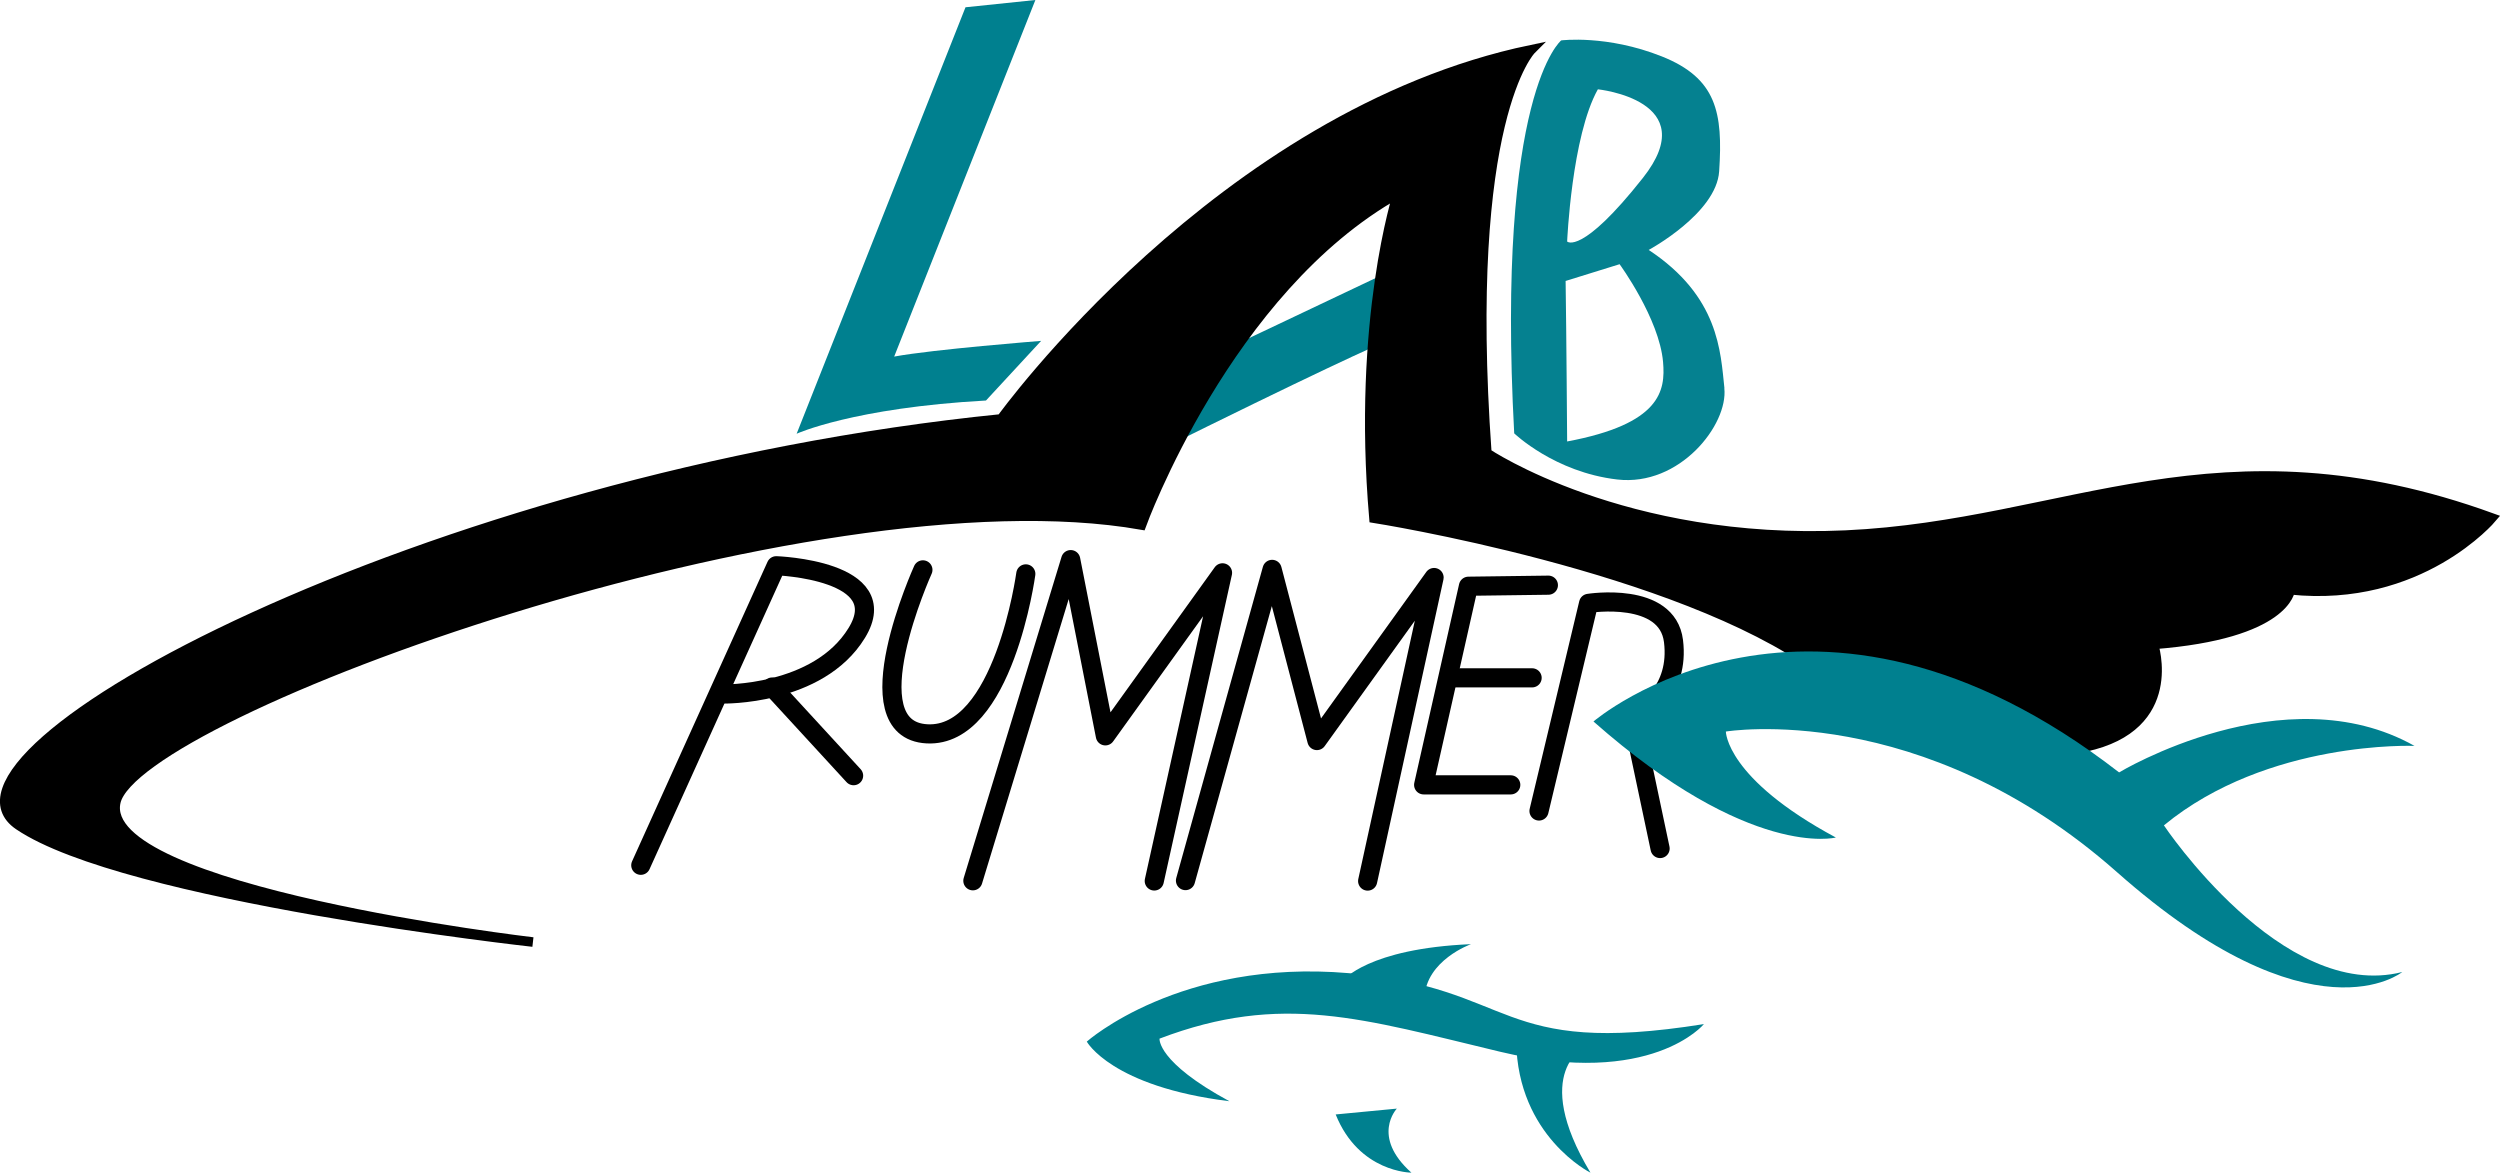 <?xml version="1.0" encoding="UTF-8"?><svg id="svg2" xmlns="http://www.w3.org/2000/svg" viewBox="0 0 261.16 122.5"><defs><style>.cls-1{fill:#058190;}.cls-2{fill:#00808f;}.cls-3,.cls-4{fill:none;stroke-linecap:round;stroke-width:2px;}.cls-3,.cls-4,.cls-5{stroke:#000;}.cls-4{stroke-linejoin:round;}</style></defs><g id="layer1"><path id="path3790" class="cls-4" d="M66.94,90.39l14.15-31.29s12.45.43,8.41,7.02c-4.04,6.6-14.05,6.38-14.05,6.38"/><path id="path3792" class="cls-3" d="M80.66,71.77l8.51,9.26"/><path id="path3794" class="cls-4" d="M101.63,92.01l10.22-33.55,3.62,18.41,12.24-17.03-7.13,32.19"/><path id="path3794-8" class="cls-4" d="M123.84,91.99l9.05-32.51,4.68,17.88,12.24-17.03-6.94,31.71"/><path id="path3836" class="cls-3" d="M96.41,59.53s-7.56,16.71.43,17.13,10.32-16.71,10.32-16.71"/><path id="path3842" class="cls-4" d="M161.75,61.13l-8.35.11-4.68,20.75h9.1"/><path id="path3844" class="cls-3" d="M151.64,70.81h8.41"/><path id="path3848" class="cls-4" d="M160.77,84.72l5.18-21.69s8.22-1.31,8.87,3.94-3.2,7.4-3.2,7.4"/><path id="path3850" class="cls-4" d="M170.71,75.82l2.71,12.82"/><path id="path3874" class="cls-2" d="M113.53,108.81s9.73-8.67,27.37-7.15c17.64,1.52,15.2,8.82,37.1,5.32,0,0-5.48,6.67-21.29,2.89-14.34-3.43-22.81-6.23-35.58-1.37,0,0-.3,2.43,7.3,6.54-12.32-1.52-14.9-6.23-14.9-6.23h0Z"/><path id="path3876" class="cls-2" d="M140.29,102.43s2.58-3.34,13.38-3.8c0,0-4.71,1.67-4.87,5.63s-8.51-1.82-8.51-1.82Z"/><path id="path3878" class="cls-2" d="M139.53,116.42l6.39-.61s-2.74,2.89,1.52,6.69c0,0-5.47,0-7.91-6.08Z"/><path id="path3880" class="cls-2" d="M166.14,122.5s-7.6-3.8-7.75-13.68l7.3.46s-5.93,2.58.46,13.23h0Z"/><path id="path3882" class="cls-2" d="M147.13,35.07s6.39-4.11-26.76,12.32c-33.14,16.42,1.98-8.21,1.98-8.21l26.91-12.77-2.13,8.67Z"/><path id="path2996" class="cls-5" d="M189.96,69.84c-14.64-10.71-46.43-15.71-46.43-15.71-1.79-20.71,2.5-33.93,2.5-33.93-17.86,10-26.79,34.64-26.79,34.64-34.64-6.07-105,19.64-107.14,28.93-2.14,9.29,43.57,14.64,43.57,14.64,0,0-42.64-4.7-53.71-12.2-11.07-7.5,42.28-36.37,102.64-42.45,0,0,22.86-31.79,55.36-38.57,0,0-7.14,7.14-4.64,42.14,0,0,14.29,9.64,37.5,8.57,23.21-1.07,38.93-12.14,67.5-1.79,0,0-7.5,8.93-21.07,7.5,0,0-.36,4.64-14.29,5.71,0,0,2.86,8.57-7.14,10.71l-27.86-8.21Z"/><path id="path3778" class="cls-2" d="M166.46,75.37s22.77-19.58,54.91,5.32c0,0,17.24-10.43,30.86-2.77,0,0-15.32-.64-26.18,8.3,0,0,12.34,18.52,24.9,15.32,0,0-9.36,7.66-29.8-10.43-20.43-18.09-40.86-14.69-40.86-14.69,0,0,0,4.9,11.49,11.07,0,0-8.94,2.34-25.33-12.13Z"/><path id="path3905" class="cls-2" d="M100.86.76l-17.64,44.55s5.94-2.71,19.78-3.47l5.76-6.23s-11.24.88-15.35,1.64L108.16,0l-7.3.76Z"/><path class="cls-1" d="M180.14,40.55c-.41-3.8-.55-9.58-7.91-14.44,0,0,7.07-3.81,7.36-8.21.41-6.16-.27-9.73-6-12.01-5.73-2.28-10.5-1.67-10.5-1.67h0s-6.82,5.47-4.91,41.05c0,0,4.21,4.06,10.76,4.82,6.54.76,11.6-5.73,11.19-9.53ZM166.92,9.33s11.12,1.14,4.7,9.26c-6.42,8.13-7.91,6.64-7.91,6.64,0,0,.47-11.01,3.21-15.9ZM163.71,46.12s-.08-11.62-.16-16.77l5.64-1.75s4.15,5.68,4.54,10.22c.26,3-.24,6.47-10.03,8.3Z"/></g></svg>